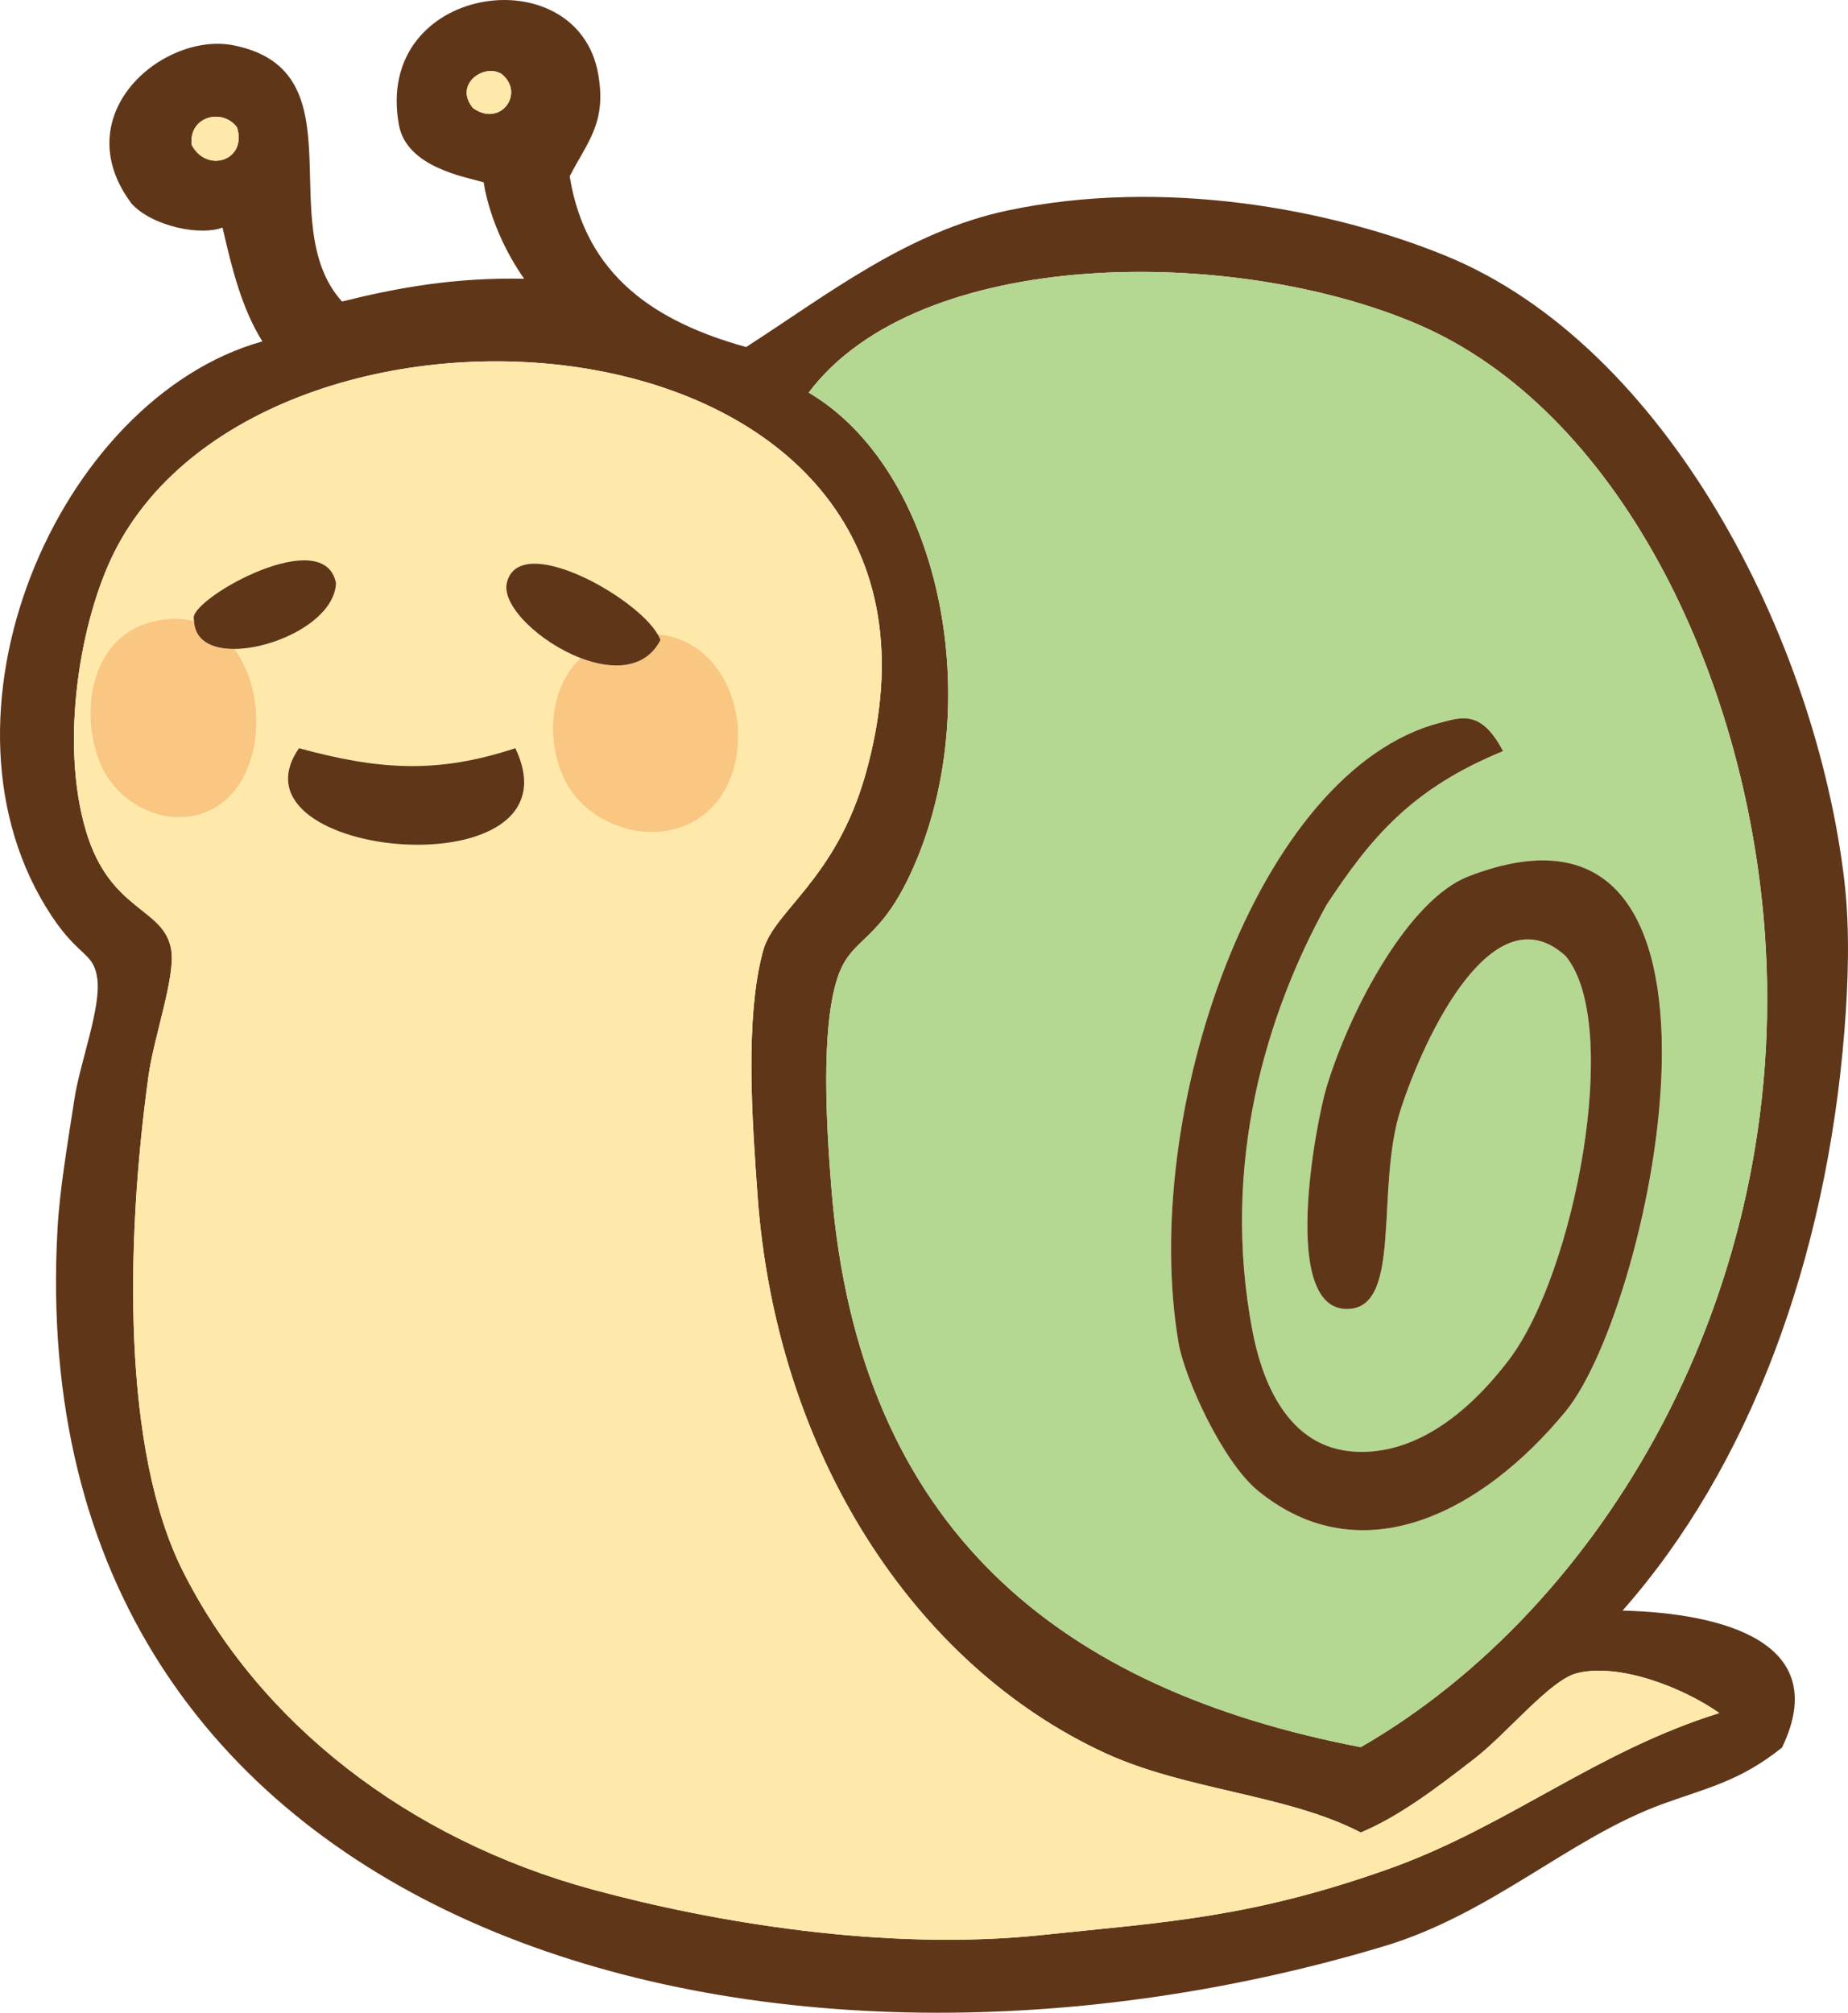 <?xml version="1.0" encoding="UTF-8"?>
<svg id="_レイヤー_2" data-name="レイヤー 2" xmlns="http://www.w3.org/2000/svg" viewBox="0 0 75.954 82.719">
  <g id="_レイヤー_2-2" data-name="レイヤー 2">
    <g>
      <path d="M75.811,36.25c-1.176-10.065-7.346-22.028-16.373-25.73-4.74-1.943-11.626-3.217-18.012-1.872-4.127.871-7.401,3.452-10.76,5.615-3.723-1.034-6.595-2.918-7.251-7.017.707-1.394,1.532-2.181,1.17-4.211-.872-4.865-9.257-3.676-8.188,2.105.323,1.747,2.754,2.135,3.484,2.354,0,0,.22,1.9,1.661,3.962-2.864-.059-5.24.374-7.484.936-2.884-3.185.776-9.47-4.444-10.526-2.89-.585-6.953,2.832-4.205,6.506.877.95,2.857,1.325,3.737.98.392,1.713.795,3.332,1.638,4.678C2.347,16.395-3.278,29.515,2.129,37.654c1.137,1.711,1.724,1.476,1.871,2.572.159,1.178-.708,3.439-.936,4.912-.293,1.902-.612,3.768-.701,5.381-1.6,28.894,28.761,37.188,54.501,29.472,4.46-1.336,7.616-4.441,11.461-5.848,1.792-.654,3.188-.931,4.918-2.324,2.065-4.294-2.351-5.523-6.555-5.628,5.235-5.928,8.371-14.442,9.122-23.858.146-1.831.232-4.102,0-6.082ZM19.439,4.438c-.799-.965.443-1.842,1.169-1.403.996.789-.046,2.224-1.169,1.403ZM7.874,5.944c-.113-1.185,1.297-1.507,1.872-.701.414,1.374-1.267,1.886-1.872.701ZM70.664,70.402c-4.994,1.555-8.551,4.547-13.332,6.314-5.872,2.12-9.474,2.275-14.503,2.808-6.408.678-13.501-.518-18.479-1.872-7.602-2.068-13.715-6.862-16.842-13.098-2.474-4.935-2.362-13.404-1.403-20.351.219-1.581,1.105-4.048.936-5.146-.274-1.783-2.509-1.545-3.509-4.912-1.091-3.676-.222-8.699,1.17-11.462,6.342-12.596,36.347-10.315,30.876,9.123-1.223,4.343-3.756,5.609-4.21,7.251-.772,2.792-.442,7.15-.234,10.059.762,10.629,6.452,19.309,14.268,22.923,3.343,1.546,7.519,1.703,10.526,3.274,1.529-.646,2.967-1.71,4.678-3.04,1.381-1.074,3.104-3.233,4.21-3.509,1.749-.436,4.378.602,5.848,1.638ZM55.929,71.804c-12.331-2.371-20.62-8.921-21.754-22.923-.201-2.481-.452-6.508.233-8.655.592-1.853,1.8-1.349,3.275-4.911,2.792-6.734.927-15.998-4.445-19.181,4.533-6.027,17.468-6.045,25.029-2.808,8.159,3.493,13.495,14.239,14.269,25.028,1.059,14.783-6.694,27.737-16.607,33.449Z" fill="#603619"/>
      <path d="M19.439,4.438c1.123.82,2.165-.614,1.169-1.403-.726-.438-1.968.439-1.169,1.403Z" fill="#ffe9aa"/>
      <path d="M7.874,5.944c.606,1.185,2.286.673,1.872-.701-.575-.806-1.985-.483-1.872.701Z" fill="#ffe9aa"/>
      <path d="M58.268,13.327c-7.561-3.237-20.496-3.22-25.029,2.808,5.372,3.183,7.237,12.446,4.445,19.181-1.476,3.562-2.684,3.058-3.275,4.911-.686,2.148-.435,6.174-.233,8.655,1.134,14.002,9.423,20.552,21.754,22.923,9.913-5.712,17.666-18.666,16.607-33.449-.773-10.789-6.109-21.535-14.269-25.028ZM64.35,58.003c-3.429,4.17-8.393,6.723-12.631,3.274-1.474-1.196-3.031-4.652-3.276-6.08-1.61-9.417,3.224-23.557,10.761-25.497.892-.23,1.687-.521,2.573,1.169-3.783,1.548-5.454,3.592-7.252,6.316-2.482,4.5-4.361,10.666-3.04,17.543.324,1.689,1.241,4.615,3.976,4.912,1.98.215,4.29-.784,6.551-3.742,2.73-3.575,4.665-13.823,2.339-16.608-2.941-2.678-5.761,3.158-6.783,6.316-1.036,3.2.073,8.038-2.106,8.187-2.898.196-1.364-7.709-.936-9.122.995-3.269,3.402-7.708,5.811-8.644,12.293-4.78,7.622,17.589,4.015,21.977Z" fill="#b4d791"/>
      <path d="M64.817,68.764c-1.105.275-2.829,2.435-4.21,3.509-1.711,1.33-3.148,2.394-4.678,3.04-3.008-1.571-7.184-1.729-10.526-3.274-7.816-3.614-13.507-12.294-14.268-22.923-.208-2.908-.538-7.267.234-10.059.454-1.642,2.987-2.908,4.21-7.251C41.049,12.369,11.044,10.088,4.702,22.683c-1.392,2.763-2.261,7.786-1.17,11.462,1,3.367,3.234,3.129,3.509,4.912.169,1.099-.717,3.565-.936,5.146-.959,6.946-1.07,15.415,1.403,20.351,3.127,6.235,9.239,11.029,16.842,13.098,4.978,1.354,12.07,2.55,18.479,1.872,5.029-.532,8.631-.688,14.503-2.808,4.781-1.768,8.338-4.76,13.332-6.314-1.47-1.035-4.099-2.073-5.848-1.638ZM7.374,33.588c-1.202.016-2.598-.745-3.218-2.125-.908-2.018-.518-5.297,2.152-5.928.628-.148,1.181-.135,1.668-.01-.003-.054-.018-.098-.014-.156.053-.862,5.373-3.836,5.848-1.404-.055,1.507-2.469,2.695-4.178,2.705.553.744.851,1.728.897,2.695.108,2.305-1.097,4.198-3.155,4.224ZM12.289,30.749c3.28.893,5.672,1.063,8.891,0,2.842,5.938-12.081,4.604-8.891,0ZM26.81,34.199c-1.342.017-2.9-.744-3.592-2.124-.762-1.52-.703-3.751.642-5.031-1.67-.641-3.241-2.145-3.031-3.078.479-2.143,5.292.536,6.198,2.097,2.115.213,3.21,2.095,3.307,3.913.121,2.306-1.225,4.199-3.524,4.224Z" fill="#ffe9aa"/>
      <path d="M60.335,36.027c-2.408.936-4.815,5.375-5.811,8.644-.429,1.413-1.963,9.318.936,9.122,2.18-.148,1.07-4.986,2.106-8.187,1.022-3.158,3.842-8.994,6.783-6.316,2.326,2.785.392,13.033-2.339,16.608-2.261,2.958-4.57,3.957-6.551,3.742-2.734-.297-3.651-3.223-3.976-4.912-1.321-6.877.559-13.043,3.04-17.543,1.798-2.725,3.469-4.769,7.252-6.316-.887-1.69-1.682-1.399-2.573-1.169-7.537,1.94-12.371,16.08-10.761,25.497.245,1.428,1.803,4.884,3.276,6.08,4.238,3.448,9.202.896,12.631-3.274,3.607-4.388,8.278-26.757-4.015-21.977Z" fill="#603619"/>
      <path d="M12.289,30.749c-3.19,4.604,11.732,5.938,8.891,0-3.219,1.063-5.61.893-8.891,0Z" fill="#603619"/>
      <path d="M27.026,26.062c.048.083.094.166.118.242-.63,1.215-1.988,1.237-3.285.739-1.345,1.281-1.404,3.512-.642,5.031.691,1.38,2.25,2.141,3.592,2.124,2.299-.024,3.645-1.918,3.524-4.224-.097-1.818-1.192-3.7-3.307-3.913Z" fill="#f9c782"/>
      <path d="M7.977,25.526c-.487-.126-1.041-.139-1.668.01-2.67.631-3.061,3.909-2.152,5.928.62,1.38,2.016,2.141,3.218,2.125,2.059-.025,3.264-1.919,3.155-4.224-.046-.966-.344-1.951-.897-2.695-.916.005-1.617-.336-1.655-1.144Z" fill="#f9c782"/>
      <path d="M9.632,26.67c1.71-.01,4.123-1.198,4.178-2.705-.475-2.432-5.795.542-5.848,1.404-.004.058.012.103.014.156.038.809.739,1.149,1.655,1.144Z" fill="#603619"/>
      <path d="M27.145,26.304c-.025-.076-.07-.159-.118-.242-.906-1.561-5.719-4.239-6.198-2.097-.209.933,1.361,2.437,3.031,3.078,1.297.498,2.655.476,3.285-.739Z" fill="#603619"/>
    </g>
  </g>
</svg>